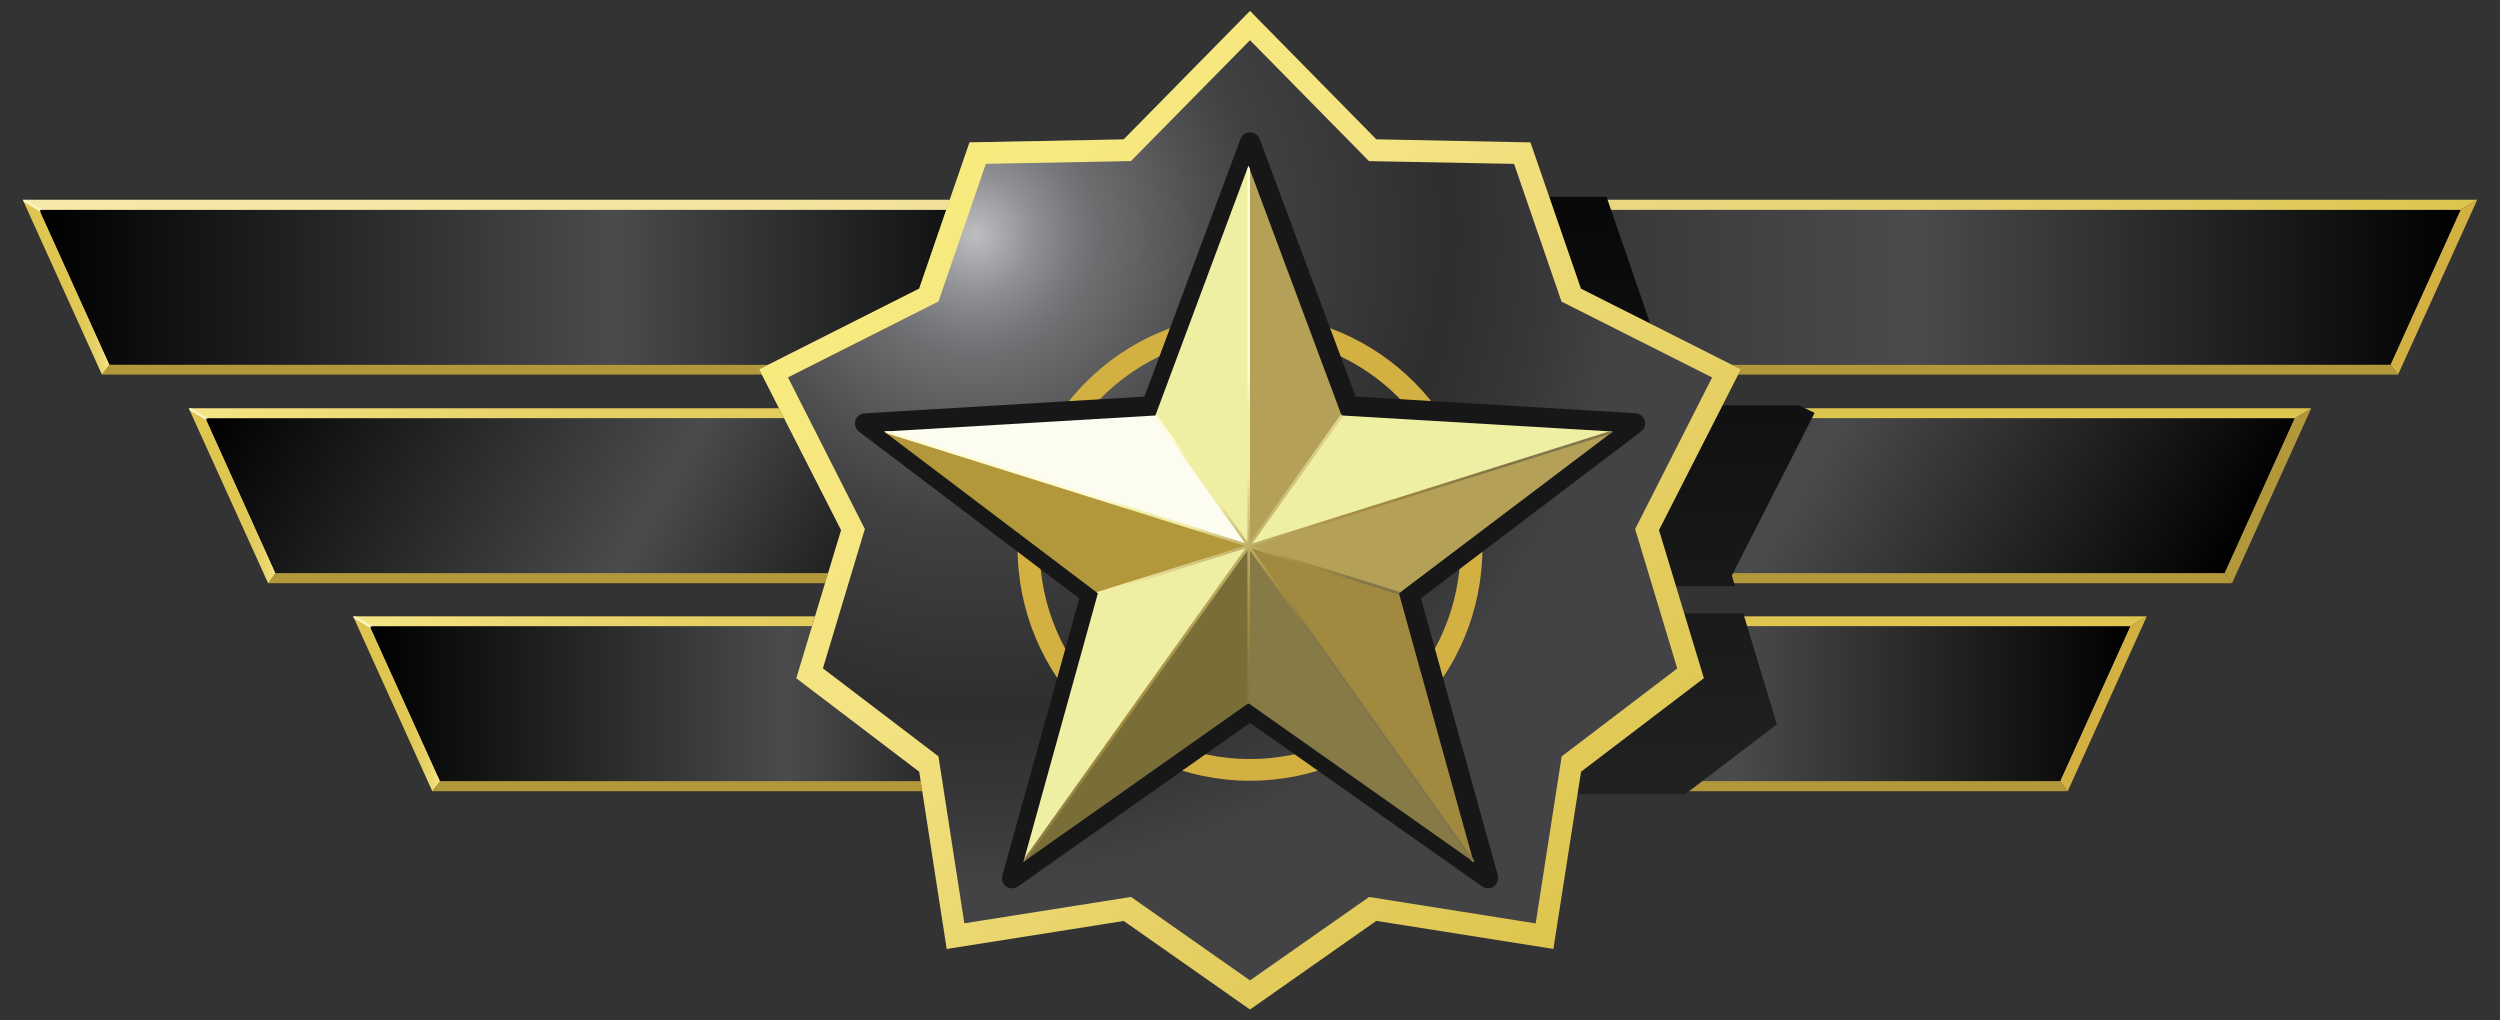 <?xml version="1.0" encoding="UTF-8"?>
<svg xmlns="http://www.w3.org/2000/svg" xmlns:xlink="http://www.w3.org/1999/xlink" width="196pt" height="80pt" viewBox="0 0 196 80" version="1.1">
<rect x="0" y="0" width="196" height="80" fill="#333333" stroke="none"/>
<defs>
<linearGradient id="linear0" gradientUnits="userSpaceOnUse" x1="0.291" y1="3.659" x2="1.402" y2="3.659" gradientTransform="matrix(6.125,0,0,6.154,0,0)">
<stop offset="0" style="stop-color:rgb(87.059%,77.255%,30.98%);stop-opacity:1;"/>
<stop offset="0.494" style="stop-color:rgb(87.451%,77.647%,31.765%);stop-opacity:1;"/>
<stop offset="0.673" style="stop-color:rgb(88.235%,78.824%,34.118%);stop-opacity:1;"/>
<stop offset="0.8" style="stop-color:rgb(89.804%,81.176%,38.824%);stop-opacity:1;"/>
<stop offset="0.902" style="stop-color:rgb(92.549%,84.706%,44.706%);stop-opacity:1;"/>
<stop offset="0.989" style="stop-color:rgb(96.078%,89.412%,51.765%);stop-opacity:1;"/>
<stop offset="1" style="stop-color:rgb(96.471%,90.196%,52.941%);stop-opacity:1;"/>
</linearGradient>
<linearGradient id="linear1" gradientUnits="userSpaceOnUse" x1="0.291" y1="2.609" x2="31.709" y2="2.609" gradientTransform="matrix(6.125,0,0,6.154,0,0)">
<stop offset="0" style="stop-color:rgb(96.471%,90.98%,65.882%);stop-opacity:1;"/>
<stop offset="0.185" style="stop-color:rgb(96.078%,90.196%,64.314%);stop-opacity:1;"/>
<stop offset="0.383" style="stop-color:rgb(94.51%,88.235%,60.392%);stop-opacity:1;"/>
<stop offset="0.587" style="stop-color:rgb(92.549%,85.49%,53.725%);stop-opacity:1;"/>
<stop offset="0.794" style="stop-color:rgb(90.196%,81.961%,44.314%);stop-opacity:1;"/>
<stop offset="1" style="stop-color:rgb(87.059%,77.255%,30.98%);stop-opacity:1;"/>
</linearGradient>
<linearGradient id="linear2" gradientUnits="userSpaceOnUse" x1="0.506" y1="3.659" x2="31.494" y2="3.659" gradientTransform="matrix(6.125,0,0,6.154,0,0)">
<stop offset="0" style="stop-color:rgb(0%,0%,0%);stop-opacity:1;"/>
<stop offset="0.237" style="stop-color:rgb(29.02%,29.412%,29.804%);stop-opacity:1;"/>
<stop offset="0.419" style="stop-color:rgb(0%,0%,0%);stop-opacity:1;"/>
<stop offset="0.645" style="stop-color:rgb(21.961%,21.961%,22.353%);stop-opacity:1;"/>
<stop offset="0.774" style="stop-color:rgb(29.02%,29.412%,29.804%);stop-opacity:1;"/>
<stop offset="1" style="stop-color:rgb(0%,0%,0%);stop-opacity:1;"/>
</linearGradient>
<linearGradient id="linear3" gradientUnits="userSpaceOnUse" x1="2.416" y1="6.315" x2="3.527" y2="6.315" gradientTransform="matrix(6.125,0,0,6.154,0,0)">
<stop offset="0" style="stop-color:rgb(87.059%,77.255%,30.98%);stop-opacity:1;"/>
<stop offset="0.494" style="stop-color:rgb(87.451%,77.647%,31.765%);stop-opacity:1;"/>
<stop offset="0.673" style="stop-color:rgb(88.235%,78.824%,34.118%);stop-opacity:1;"/>
<stop offset="0.8" style="stop-color:rgb(89.804%,81.176%,38.824%);stop-opacity:1;"/>
<stop offset="0.902" style="stop-color:rgb(92.549%,84.706%,44.706%);stop-opacity:1;"/>
<stop offset="0.989" style="stop-color:rgb(96.078%,89.412%,51.765%);stop-opacity:1;"/>
<stop offset="1" style="stop-color:rgb(96.471%,90.196%,52.941%);stop-opacity:1;"/>
</linearGradient>
<linearGradient id="linear4" gradientUnits="userSpaceOnUse" x1="2.416" y1="5.266" x2="29.584" y2="5.266" gradientTransform="matrix(6.125,0,0,6.154,0,0)">
<stop offset="0" style="stop-color:rgb(96.471%,90.196%,52.941%);stop-opacity:1;"/>
<stop offset="0.011" style="stop-color:rgb(96.078%,89.412%,51.765%);stop-opacity:1;"/>
<stop offset="0.098" style="stop-color:rgb(92.549%,84.706%,44.706%);stop-opacity:1;"/>
<stop offset="0.2" style="stop-color:rgb(89.804%,81.176%,38.824%);stop-opacity:1;"/>
<stop offset="0.327" style="stop-color:rgb(88.235%,78.824%,34.118%);stop-opacity:1;"/>
<stop offset="0.505" style="stop-color:rgb(87.451%,77.647%,31.765%);stop-opacity:1;"/>
<stop offset="1" style="stop-color:rgb(87.059%,77.255%,30.98%);stop-opacity:1;"/>
</linearGradient>
<linearGradient id="linear5" gradientUnits="userSpaceOnUse" x1="5.66" y1="0.087" x2="25.893" y2="11.769" gradientTransform="matrix(6.125,0,0,6.154,0,0)">
<stop offset="0" style="stop-color:rgb(0%,0%,0%);stop-opacity:1;"/>
<stop offset="0.237" style="stop-color:rgb(29.02%,29.412%,29.804%);stop-opacity:1;"/>
<stop offset="0.419" style="stop-color:rgb(0%,0%,0%);stop-opacity:1;"/>
<stop offset="0.645" style="stop-color:rgb(21.961%,21.961%,22.353%);stop-opacity:1;"/>
<stop offset="0.774" style="stop-color:rgb(29.02%,29.412%,29.804%);stop-opacity:1;"/>
<stop offset="1" style="stop-color:rgb(0%,0%,0%);stop-opacity:1;"/>
</linearGradient>
<linearGradient id="linear6" gradientUnits="userSpaceOnUse" x1="4.519" y1="8.966" x2="5.633" y2="8.966" gradientTransform="matrix(6.125,0,0,6.154,0,0)">
<stop offset="0" style="stop-color:rgb(87.059%,77.255%,30.98%);stop-opacity:1;"/>
<stop offset="0.494" style="stop-color:rgb(87.451%,77.647%,31.765%);stop-opacity:1;"/>
<stop offset="0.673" style="stop-color:rgb(88.235%,78.824%,34.118%);stop-opacity:1;"/>
<stop offset="0.8" style="stop-color:rgb(89.804%,81.176%,38.824%);stop-opacity:1;"/>
<stop offset="0.902" style="stop-color:rgb(92.549%,84.706%,44.706%);stop-opacity:1;"/>
<stop offset="0.989" style="stop-color:rgb(96.078%,89.412%,51.765%);stop-opacity:1;"/>
<stop offset="1" style="stop-color:rgb(96.471%,90.196%,52.941%);stop-opacity:1;"/>
</linearGradient>
<linearGradient id="linear7" gradientUnits="userSpaceOnUse" x1="4.519" y1="7.916" x2="27.479" y2="7.916" gradientTransform="matrix(6.125,0,0,6.154,0,0)">
<stop offset="0" style="stop-color:rgb(96.471%,90.196%,52.941%);stop-opacity:1;"/>
<stop offset="0.011" style="stop-color:rgb(96.078%,89.412%,51.765%);stop-opacity:1;"/>
<stop offset="0.098" style="stop-color:rgb(92.549%,84.706%,44.706%);stop-opacity:1;"/>
<stop offset="0.2" style="stop-color:rgb(89.804%,81.176%,38.824%);stop-opacity:1;"/>
<stop offset="0.327" style="stop-color:rgb(88.235%,78.824%,34.118%);stop-opacity:1;"/>
<stop offset="0.505" style="stop-color:rgb(87.451%,77.647%,31.765%);stop-opacity:1;"/>
<stop offset="1" style="stop-color:rgb(87.059%,77.255%,30.98%);stop-opacity:1;"/>
</linearGradient>
<linearGradient id="linear8" gradientUnits="userSpaceOnUse" x1="4.736" y1="8.966" x2="27.266" y2="8.966" gradientTransform="matrix(6.125,0,0,6.154,0,0)">
<stop offset="0" style="stop-color:rgb(0%,0%,0%);stop-opacity:1;"/>
<stop offset="0.237" style="stop-color:rgb(29.02%,29.412%,29.804%);stop-opacity:1;"/>
<stop offset="0.419" style="stop-color:rgb(0%,0%,0%);stop-opacity:1;"/>
<stop offset="0.645" style="stop-color:rgb(21.961%,21.961%,22.353%);stop-opacity:1;"/>
<stop offset="0.774" style="stop-color:rgb(29.02%,29.412%,29.804%);stop-opacity:1;"/>
<stop offset="1" style="stop-color:rgb(0%,0%,0%);stop-opacity:1;"/>
</linearGradient>
<linearGradient id="linear9" gradientUnits="userSpaceOnUse" x1="16.892" y1="0.226" x2="16.892" y2="22.427" gradientTransform="matrix(6.125,0,0,6.154,0,0)">
<stop offset="0" style="stop-color:rgb(0%,0%,0%);stop-opacity:1;"/>
<stop offset="1" style="stop-color:rgb(29.02%,29.412%,29.804%);stop-opacity:1;"/>
</linearGradient>
<linearGradient id="linear10" gradientUnits="userSpaceOnUse" x1="16.892" y1="0.227" x2="16.892" y2="22.428" gradientTransform="matrix(6.125,0,0,6.154,0,0)">
<stop offset="0" style="stop-color:rgb(0%,0%,0%);stop-opacity:1;"/>
<stop offset="1" style="stop-color:rgb(29.02%,29.412%,29.804%);stop-opacity:1;"/>
</linearGradient>
<linearGradient id="linear11" gradientUnits="userSpaceOnUse" x1="16.893" y1="0.228" x2="16.893" y2="22.428" gradientTransform="matrix(6.125,0,0,6.154,0,0)">
<stop offset="0" style="stop-color:rgb(0%,0%,0%);stop-opacity:1;"/>
<stop offset="1" style="stop-color:rgb(29.02%,29.412%,29.804%);stop-opacity:1;"/>
</linearGradient>
<radialGradient id="radial0" gradientUnits="userSpaceOnUse" cx="530.311" cy="49.795" fx="530.311" fy="49.795" r="10.856" gradientTransform="matrix(4.678,0,0,4.7,-2404.35,-215.649)">
<stop offset="0" style="stop-color:rgb(74.118%,74.51%,75.294%);stop-opacity:1;"/>
<stop offset="0.008" style="stop-color:rgb(72.157%,72.941%,73.725%);stop-opacity:1;"/>
<stop offset="0.091" style="stop-color:rgb(56.078%,56.471%,57.647%);stop-opacity:1;"/>
<stop offset="0.154" style="stop-color:rgb(46.667%,47.059%,48.235%);stop-opacity:1;"/>
<stop offset="0.188" style="stop-color:rgb(43.137%,43.137%,44.314%);stop-opacity:1;"/>
<stop offset="0.346" style="stop-color:rgb(31.373%,31.373%,32.157%);stop-opacity:1;"/>
<stop offset="0.441" style="stop-color:rgb(25.49%,25.098%,25.882%);stop-opacity:1;"/>
<stop offset="0.731" style="stop-color:rgb(18.039%,18.039%,18.431%);stop-opacity:1;"/>
<stop offset="0.886" style="stop-color:rgb(21.961%,21.569%,22.353%);stop-opacity:1;"/>
<stop offset="1" style="stop-color:rgb(26.275%,26.275%,27.059%);stop-opacity:1;"/>
</radialGradient>
<linearGradient id="linear12" gradientUnits="userSpaceOnUse" x1="20.438" y1="11.536" x2="11.563" y2="2.662" gradientTransform="matrix(6.125,0,0,6.154,0,0)">
<stop offset="0" style="stop-color:rgb(87.059%,77.255%,30.98%);stop-opacity:1;"/>
<stop offset="0.263" style="stop-color:rgb(89.804%,81.176%,38.431%);stop-opacity:1;"/>
<stop offset="0.677" style="stop-color:rgb(95.686%,89.02%,51.373%);stop-opacity:1;"/>
<stop offset="1" style="stop-color:rgb(96.863%,92.157%,49.02%);stop-opacity:1;"/>
</linearGradient>
<linearGradient id="linear13" gradientUnits="userSpaceOnUse" x1="16.899" y1="8.271" x2="14.756" y2="5.784" gradientTransform="matrix(6.125,0,0,6.154,0,0)">
<stop offset="0.07" style="stop-color:rgb(51.373%,46.275%,29.02%);stop-opacity:1;"/>
<stop offset="0.145" style="stop-color:rgb(54.902%,48.627%,27.843%);stop-opacity:1;"/>
<stop offset="0.263" style="stop-color:rgb(63.137%,54.118%,24.706%);stop-opacity:1;"/>
<stop offset="0.335" style="stop-color:rgb(65.882%,57.255%,27.843%);stop-opacity:1;"/>
<stop offset="0.464" style="stop-color:rgb(73.725%,67.059%,38.039%);stop-opacity:1;"/>
<stop offset="0.637" style="stop-color:rgb(89.02%,84.706%,56.471%);stop-opacity:1;"/>
<stop offset="0.694" style="stop-color:rgb(95.686%,92.549%,64.314%);stop-opacity:1;"/>
<stop offset="0.882" style="stop-color:rgb(93.725%,93.725%,64.314%);stop-opacity:1;"/>
<stop offset="1" style="stop-color:rgb(100%,98.431%,83.529%);stop-opacity:1;"/>
</linearGradient>
</defs>
<g id="surface1">
<path style=" stroke:none;fill-rule:nonzero;fill:rgb(69.804%,59.608%,23.137%);fill-opacity:1;" d="M 187.414 28.586 L 188.008 29.371 L 7.992 29.371 L 8.586 28.586 Z M 187.414 28.586 "/>
<path style=" stroke:none;fill-rule:nonzero;fill:rgb(82.745%,69.02%,25.882%);fill-opacity:1;" d="M 192.902 16.457 L 194.219 15.66 L 188.008 29.371 L 187.414 28.586 Z M 192.902 16.457 "/>
<path style=" stroke:none;fill-rule:nonzero;fill:url(#linear0);" d="M 8.586 28.586 L 7.992 29.371 L 1.781 15.66 L 3.098 16.457 Z M 8.586 28.586 "/>
<path style=" stroke:none;fill-rule:nonzero;fill:url(#linear1);" d="M 3.098 16.457 L 1.781 15.66 L 194.219 15.66 L 192.902 16.457 Z M 3.098 16.457 "/>
<path style=" stroke:none;fill-rule:nonzero;fill:url(#linear2);" d="M 192.902 16.457 L 187.414 28.586 L 8.586 28.586 L 3.098 16.457 Z M 192.902 16.457 "/>
<path style=" stroke:none;fill-rule:nonzero;fill:rgb(98.039%,96.863%,79.608%);fill-opacity:1;" d="M 3.289 16.469 L 3.277 16.457 L 1.973 15.676 L 1.809 15.676 L 1.879 15.828 L 3.184 16.609 L 3.125 16.469 Z M 3.289 16.469 "/>
<path style=" stroke:none;fill-rule:nonzero;fill:rgb(69.804%,59.608%,23.137%);fill-opacity:1;" d="M 174.398 44.93 L 174.992 45.723 L 21.02 45.723 L 21.602 44.93 Z M 174.398 44.93 "/>
<path style=" stroke:none;fill-rule:nonzero;fill:rgb(69.804%,59.608%,23.137%);fill-opacity:1;" d="M 179.887 32.801 L 181.203 32.008 L 174.992 45.723 L 174.398 44.93 Z M 179.887 32.801 "/>
<path style=" stroke:none;fill-rule:nonzero;fill:url(#linear3);" d="M 21.602 44.93 L 21.02 45.723 L 14.797 32.008 L 16.129 32.801 Z M 21.602 44.93 "/>
<path style=" stroke:none;fill-rule:nonzero;fill:url(#linear4);" d="M 16.129 32.801 L 14.797 32.008 L 181.203 32.008 L 179.887 32.801 Z M 16.129 32.801 "/>
<path style=" stroke:none;fill-rule:nonzero;fill:url(#linear5);" d="M 179.887 32.801 L 174.398 44.93 L 21.602 44.93 L 16.129 32.801 Z M 179.887 32.801 "/>
<path style=" stroke:none;fill-rule:nonzero;fill:rgb(98.039%,96.863%,79.608%);fill-opacity:1;" d="M 16.305 32.812 L 16.293 32.801 L 14.988 32.02 L 14.824 32.02 L 14.883 32.168 L 16.199 32.953 L 16.141 32.812 Z M 16.305 32.812 "/>
<path style=" stroke:none;fill-rule:nonzero;fill:rgb(69.804%,59.608%,23.137%);fill-opacity:1;" d="M 161.512 61.238 L 162.109 62.031 L 33.891 62.031 L 34.504 61.238 Z M 161.512 61.238 "/>
<path style=" stroke:none;fill-rule:nonzero;fill:rgb(82.745%,69.02%,25.882%);fill-opacity:1;" d="M 167.004 49.109 L 168.309 48.32 L 162.109 62.031 L 161.512 61.238 Z M 167.004 49.109 "/>
<path style=" stroke:none;fill-rule:nonzero;fill:url(#linear6);" d="M 34.504 61.238 L 33.891 62.031 L 27.684 48.32 L 29.008 49.109 Z M 34.504 61.238 "/>
<path style=" stroke:none;fill-rule:nonzero;fill:url(#linear7);" d="M 29.008 49.109 L 27.684 48.32 L 168.309 48.32 L 167.004 49.109 Z M 29.008 49.109 "/>
<path style=" stroke:none;fill-rule:nonzero;fill:url(#linear8);" d="M 167.004 49.109 L 161.512 61.238 L 34.504 61.238 L 29.008 49.109 Z M 167.004 49.109 "/>
<path style=" stroke:none;fill-rule:nonzero;fill:rgb(98.039%,96.863%,79.608%);fill-opacity:1;" d="M 29.18 49.121 L 29.18 49.109 L 27.875 48.332 L 27.691 48.332 L 27.766 48.473 L 29.082 49.27 L 29.008 49.121 Z M 29.18 49.121 "/>
<path style=" stroke:none;fill-rule:nonzero;fill:url(#linear9);" d="M 135.777 29.605 L 135.891 29.156 L 129.594 26 L 125.949 15.422 L 80.98 15.422 L 77.34 26 L 71.039 29.156 L 71.152 29.605 Z M 135.777 29.605 "/>
<path style=" stroke:none;fill-rule:nonzero;fill:url(#linear10);" d="M 70.262 48.086 L 67.613 56.793 L 74.828 62.27 L 132.105 62.27 L 139.309 56.793 L 136.672 48.086 Z M 70.262 48.086 "/>
<path style=" stroke:none;fill-rule:nonzero;fill:url(#linear11);" d="M 70.902 45.965 L 136.031 45.965 L 135.777 45.121 L 142.266 32.371 L 142.059 32.27 L 141.016 31.777 L 65.793 31.805 L 64.676 32.371 L 71.152 45.121 Z M 70.902 45.965 "/>
<path style=" stroke:none;fill-rule:nonzero;fill:url(#radial0);" d="M 98 0.855 L 107.902 10.922 L 119.988 11.164 L 123.945 22.633 L 136.484 28.953 L 130.059 41.562 L 133.582 53.176 L 123.945 60.504 L 121.785 74.398 L 107.902 72.195 L 98 79.145 L 88.098 72.195 L 74.215 74.398 L 72.066 60.504 L 62.418 53.176 L 65.941 41.562 L 59.516 28.953 L 72.066 22.633 L 76.012 11.164 L 88.098 10.922 Z M 98 0.855 "/>
<path style=" stroke:none;fill-rule:nonzero;fill:url(#linear12);" d="M 136.484 28.953 L 123.945 22.633 L 119.988 11.164 L 107.902 10.922 L 98 0.855 L 88.098 10.93 L 76.012 11.164 L 72.062 22.629 L 59.516 28.953 L 65.941 41.562 L 62.426 53.176 L 72.066 60.504 L 74.223 74.398 L 88.102 72.203 L 98 79.145 L 107.902 72.195 L 121.785 74.395 L 123.953 60.5 L 133.582 53.168 L 130.062 41.559 Z M 131.496 52.406 L 122.434 59.305 L 120.398 72.395 L 107.336 70.324 L 98 76.863 L 88.672 70.32 L 75.605 72.387 L 73.574 59.297 L 64.516 52.398 L 67.805 41.477 L 61.777 29.586 L 73.574 23.637 L 77.293 12.844 L 88.664 12.629 L 98 3.152 L 107.328 12.633 L 118.703 12.848 L 122.422 23.645 L 134.23 29.594 L 128.195 41.477 Z M 131.496 52.406 "/>
<path style=" stroke:none;fill-rule:nonzero;fill:rgb(82.745%,69.02%,25.882%);fill-opacity:1;" d="M 98 24.617 C 87.938 24.617 79.777 32.812 79.777 42.922 C 79.777 53.035 87.938 61.211 98 61.211 C 108.062 61.211 116.223 53.027 116.223 42.918 C 116.223 32.805 108.062 24.617 98 24.617 Z M 98 59.508 C 88.887 59.508 81.504 52.066 81.504 42.922 C 81.504 33.766 88.887 26.324 98 26.324 C 107.113 26.324 114.508 33.766 114.508 42.922 C 114.508 52.066 107.113 59.508 98 59.508 Z M 98 59.508 "/>
<path style=" stroke:none;fill-rule:nonzero;fill:rgb(9.02%,9.02%,9.02%);fill-opacity:1;" d="M 128.949 32.965 C 128.84 32.641 128.562 32.426 128.234 32.398 L 106.281 31.09 L 98.754 10.891 C 98.637 10.578 98.336 10.375 98 10.375 C 97.676 10.375 97.375 10.578 97.258 10.891 L 89.727 31.094 L 67.773 32.406 C 67.449 32.43 67.16 32.645 67.055 32.973 C 66.973 33.297 67.082 33.629 67.344 33.84 L 84.617 46.918 L 78.59 68.633 C 78.492 68.961 78.625 69.305 78.891 69.5 C 79.031 69.602 79.191 69.645 79.355 69.645 C 79.508 69.645 79.68 69.594 79.809 69.5 L 98 56.672 L 116.199 69.496 C 116.34 69.594 116.508 69.637 116.664 69.637 C 116.816 69.637 116.988 69.586 117.117 69.496 C 117.391 69.305 117.508 68.953 117.43 68.629 L 111.402 46.91 L 128.66 33.832 C 128.926 33.629 129.043 33.293 128.949 32.965 Z M 128.949 32.965 "/>
<path style=" stroke:none;fill-rule:nonzero;fill:rgb(93.725%,93.725%,64.314%);fill-opacity:1;" d="M 97.879 12.992 L 90.582 32.574 L 97.879 42.812 Z M 97.879 12.992 "/>
<path style=" stroke:none;fill-rule:nonzero;fill:rgb(98.824%,98.824%,94.51%);fill-opacity:1;" d="M 90.582 32.574 L 69.309 33.832 L 97.879 42.812 Z M 90.582 32.574 "/>
<path style=" stroke:none;fill-rule:nonzero;fill:rgb(69.804%,59.608%,23.137%);fill-opacity:1;" d="M 69.309 33.832 L 86.074 46.516 L 97.879 42.812 Z M 69.309 33.832 "/>
<path style=" stroke:none;fill-rule:nonzero;fill:rgb(93.725%,93.725%,64.314%);fill-opacity:1;" d="M 86.074 46.516 L 80.238 67.57 L 97.879 42.812 Z M 86.074 46.516 "/>
<path style=" stroke:none;fill-rule:nonzero;fill:rgb(47.843%,43.137%,21.961%);fill-opacity:1;" d="M 97.879 42.812 L 80.238 67.57 L 97.879 55.133 Z M 97.879 42.812 "/>
<path style=" stroke:none;fill-rule:nonzero;fill:rgb(93.725%,93.725%,64.314%);fill-opacity:1;" d="M 126.449 33.832 L 105.18 32.574 L 97.879 42.812 Z M 126.449 33.832 "/>
<path style=" stroke:none;fill-rule:nonzero;fill:rgb(70.588%,63.137%,34.118%);fill-opacity:1;" d="M 109.676 46.516 L 126.449 33.832 L 97.879 42.812 Z M 109.676 46.516 "/>
<path style=" stroke:none;fill-rule:nonzero;fill:rgb(70.588%,63.137%,34.118%);fill-opacity:1;" d="M 105.18 32.574 L 97.879 12.992 L 97.879 42.812 Z M 105.18 32.574 "/>
<path style=" stroke:none;fill-rule:nonzero;fill:rgb(63.137%,54.118%,24.706%);fill-opacity:1;" d="M 97.879 42.812 L 115.523 67.57 L 109.676 46.516 Z M 97.879 42.812 "/>
<path style=" stroke:none;fill-rule:nonzero;fill:rgb(52.549%,47.843%,27.451%);fill-opacity:1;" d="M 97.879 55.133 L 115.523 67.57 L 97.879 42.812 Z M 97.879 55.133 "/>
<path style=" stroke:none;fill-rule:nonzero;fill:url(#linear13);" d="M 109.723 46.645 L 109.66 46.504 L 109.809 46.43 L 98.238 42.812 L 126.199 34.023 L 126.449 33.848 L 126.164 33.82 L 98.176 42.609 L 105.332 32.586 L 105.191 32.586 L 105.141 32.461 L 98 42.5 L 98 13.281 L 97.891 12.992 L 97.797 13.281 L 97.797 42.484 L 90.691 32.523 L 90.52 32.645 L 97.598 42.574 L 69.723 33.809 L 69.324 33.832 L 69.508 33.969 L 97.582 42.789 L 85.965 46.43 L 86.098 46.516 L 86.062 46.621 L 97.637 42.992 L 80.316 67.297 L 80.25 67.57 L 80.512 67.379 L 97.797 43.152 L 97.797 55.219 L 97.891 55.133 L 98 55.207 L 98 43.152 L 115.445 67.605 L 115.609 67.488 L 98.152 43.004 Z M 109.723 46.645 "/>
</g>
</svg>
